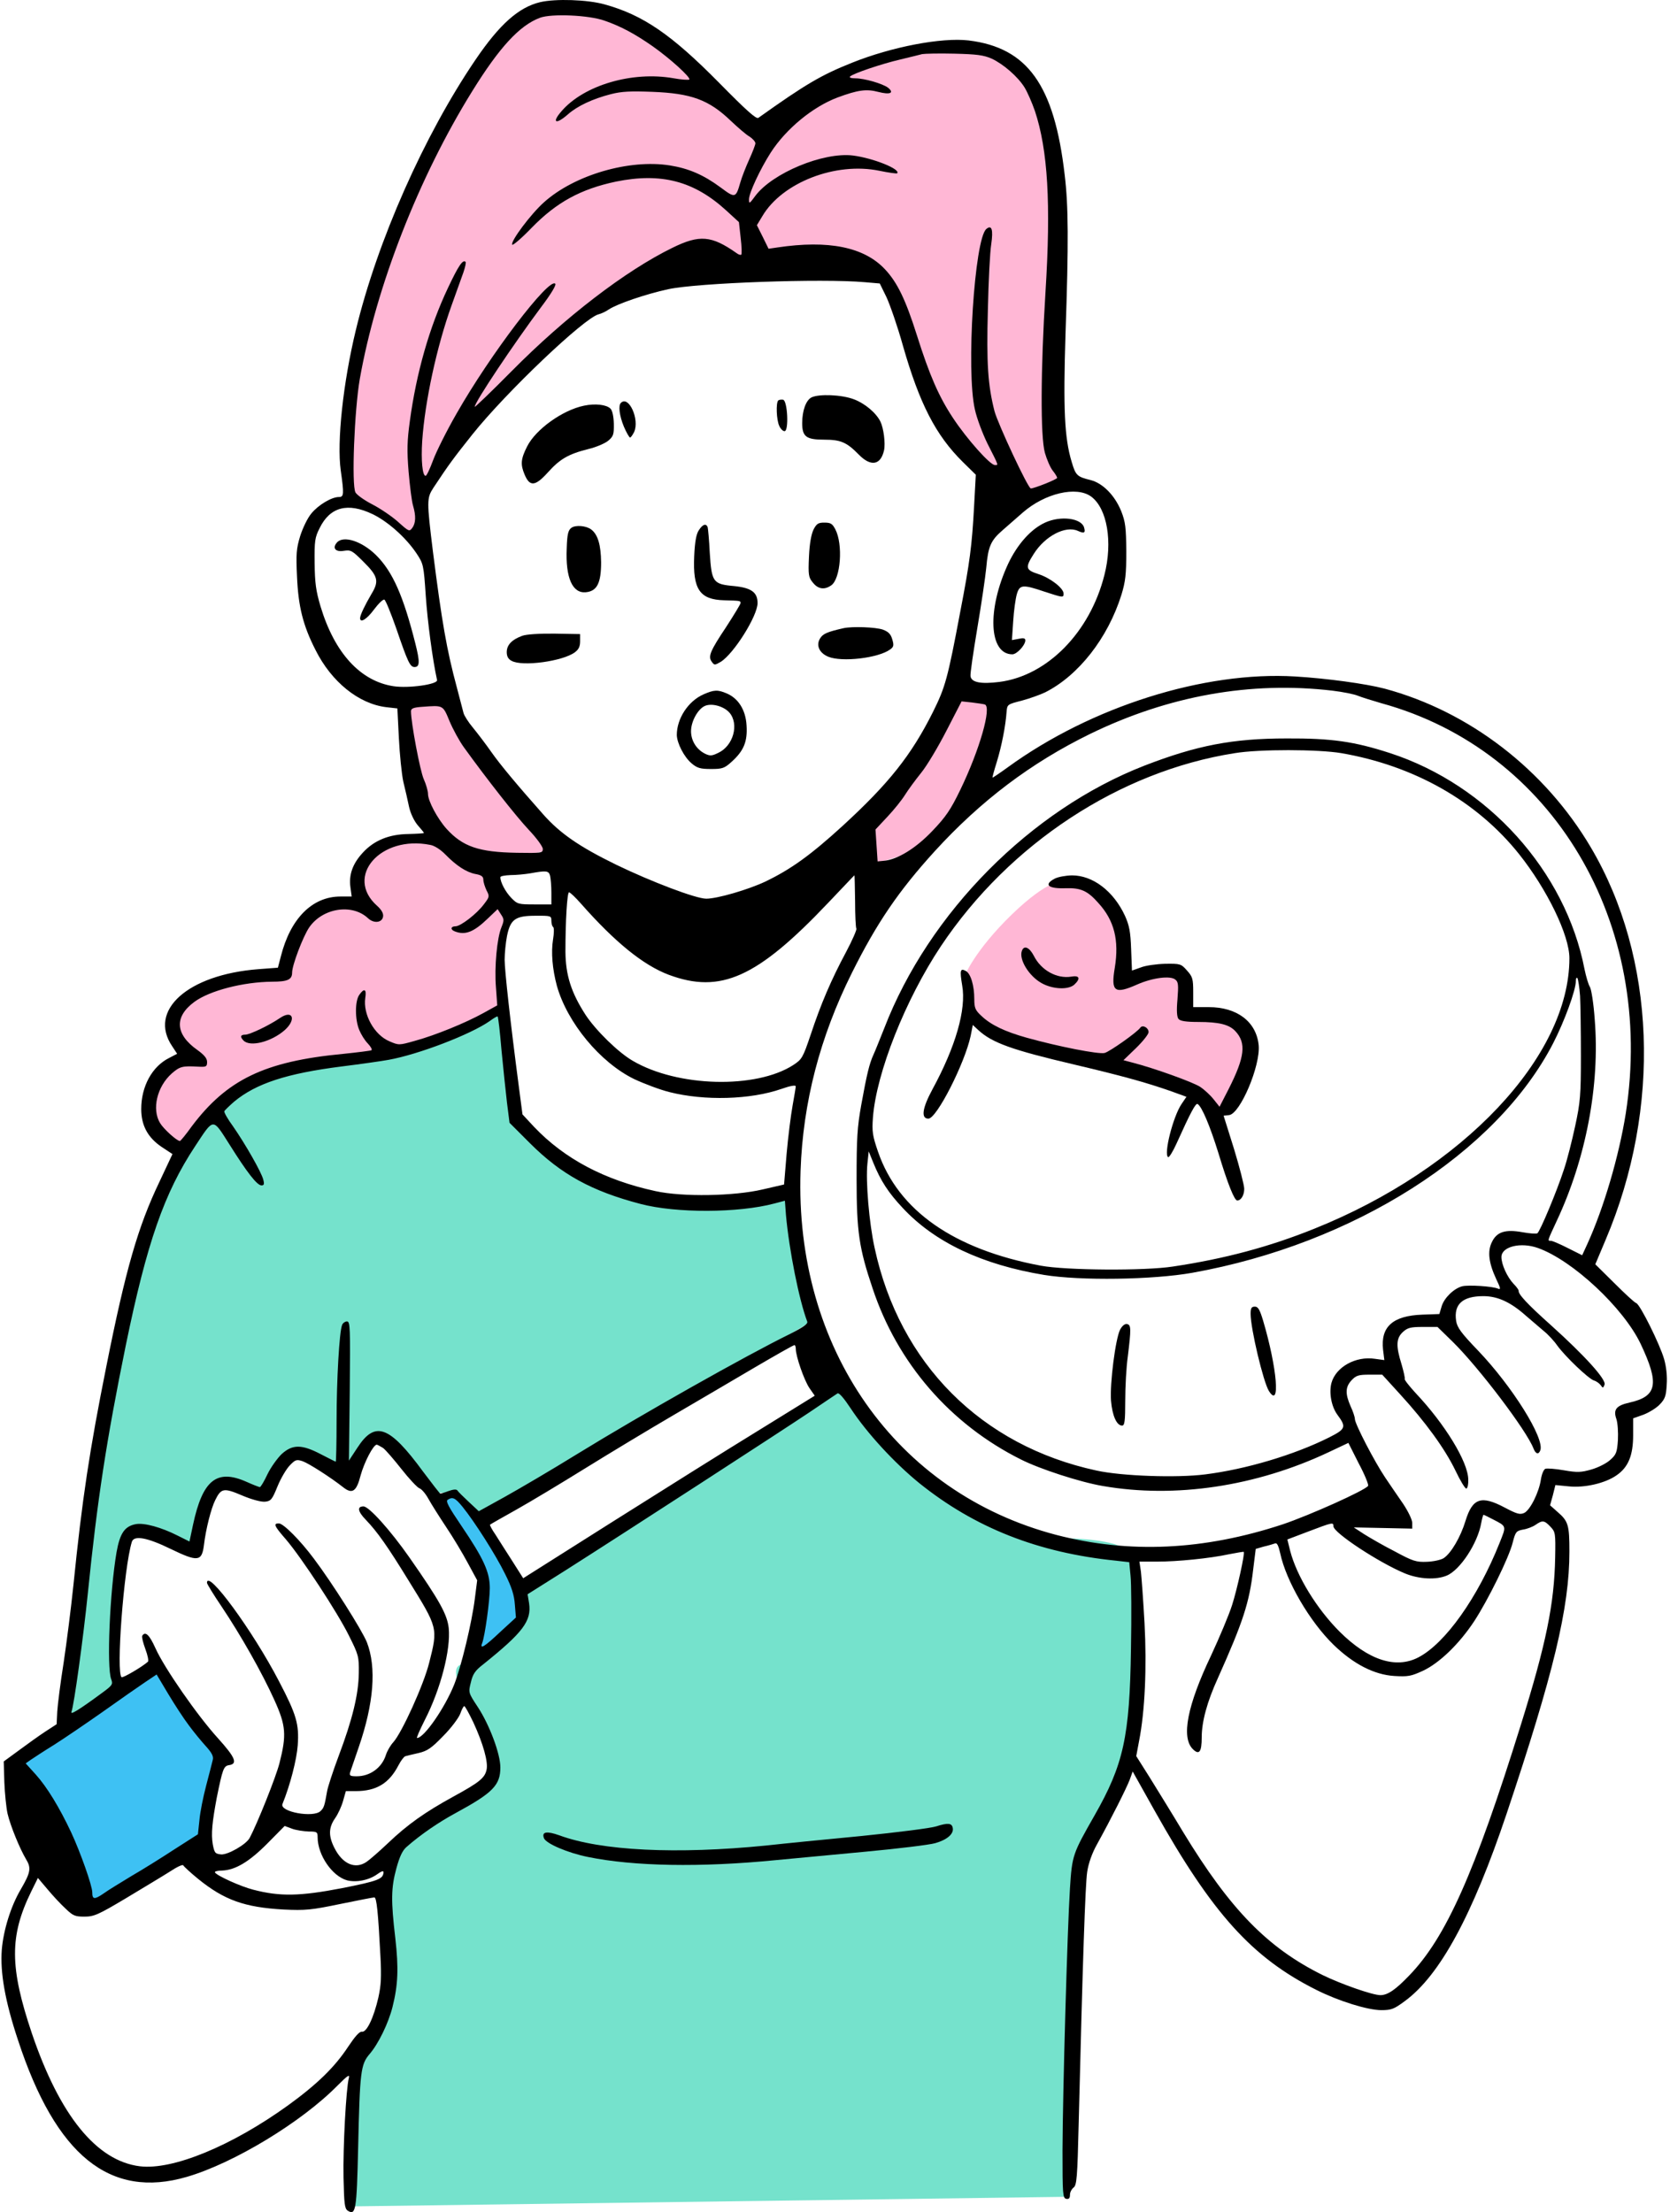 <svg width="434" height="575" viewBox="0 0 434 575" fill="none" xmlns="http://www.w3.org/2000/svg">
<path fill-rule="evenodd" clip-rule="evenodd" d="M4.986 457.097L40.906 432.645L57.356 456.808L53.038 479.368C53.038 479.368 24.542 495.732 22.953 495.255C21.35 494.808 4.986 457.097 4.986 457.097ZM114.348 389.952C114.348 389.952 117.785 388.118 118.999 388.725C120.226 389.331 129.816 402.778 132.402 407.861C134.987 412.945 135.926 420.846 135.926 420.846C135.926 420.846 123.981 432.414 123.23 431.663C122.479 430.912 126.336 412.007 124.732 407.963C123.144 403.919 114.348 389.952 114.348 389.952Z" fill="#3EC1F3"/>
<path d="M32.5 439L18 449.5L20.5 423L24 385.5L28.5 357L37 324L50 294.5L69 279L103.5 273L130.5 262.5L135 291L149.5 303C159 306.333 178.4 313.2 180 314C181.6 314.8 198.667 312.333 207 311V321.5L210 344L125.5 394.5L118 388H113L99 373.5C96.667 376.5 91.8 383.1 91 385.5C90.2 387.9 85.667 382.167 83.5 379H74.5L67 388L61 385.5L56 388L50 402.5L40.5 399H32.5L28.5 429.5L32.5 439Z" fill="#75E2CC"/>
<path d="M218.5 360.5C192 377.667 138.4 412.1 136 412.5V421C132.333 424.667 124.1 432.1 120.5 432.5C116.9 432.9 119 437.667 120.5 440L125 447.5L129 462L104 477L99 488.5V525L91.5 540.5V573.5L278 571L281 482C285.5 472.833 294.5 453.7 294.5 450.5V405.5C294.5 399.9 278.167 399.5 270 400L236 382L218.5 360.5Z" fill="#75E2CC"/>
<path fill-rule="evenodd" clip-rule="evenodd" d="M196.369 33.871C196.369 33.871 169.837 7.007 156.131 3.685C142.424 0.363 135.217 2.949 126.421 13.564C117.611 24.18 100.222 63.84 95.297 79.005C90.372 94.184 90.069 114.029 90.069 118.304C90.069 122.579 91.152 130.104 91.152 130.104C91.152 130.104 95.384 130.335 99.24 133.397C103.096 136.459 110.375 142.279 110.375 142.279L109.104 127.288C109.104 127.288 127.072 103.832 131.246 100.164C135.434 96.495 151.653 72.101 183.341 70.411C215.029 68.722 228.562 72.015 228.562 72.015C228.562 72.015 235.798 92.798 241.069 103.803C246.341 114.809 257.707 123.46 257.707 124.023C257.707 124.587 261.087 132.01 261.087 132.01C261.087 132.01 266.258 128.154 269.594 127.028C272.93 125.901 277.018 124.587 277.018 124.587L273.956 110.101L273.248 58.525C273.248 58.525 276.252 24.353 260.278 15.702C244.29 7.05 225.124 15.326 213.917 20.598C202.752 25.841 196.369 33.871 196.369 33.871ZM276.267 228.994C276.267 228.994 272.511 228.431 262.921 237.732C253.331 247.048 250.703 253.62 250.703 253.62C250.703 253.62 250.616 263.022 254.559 265.752C258.502 268.481 278.91 274.778 293.02 278.259C307.131 281.74 314.266 288.976 316.158 289.077C318.035 289.178 324.997 279.862 325.474 273.276C325.95 266.69 320.577 263.123 316.447 263.585C312.316 264.062 308.734 263.773 308.734 263.773C308.734 263.773 308.445 252.768 304.878 252.118C301.311 251.453 292.183 253.533 292.183 253.533C292.183 253.533 292.659 239.235 287.2 234.064C281.726 228.893 276.267 228.994 276.267 228.994ZM46.783 299.375C46.783 299.375 36.775 293.034 39.114 285.177C41.468 277.32 48.849 274.605 48.849 274.605C48.849 274.605 39.302 264.452 49.455 258.342C59.609 252.233 72.867 253.071 72.867 253.071C72.867 253.071 75.597 237.891 81.851 235.725C88.105 233.558 93.463 235.725 93.463 235.725C93.463 235.725 90.603 225.817 96.38 221.528C102.158 217.224 112.932 218.047 112.932 218.047C112.932 218.047 118.666 222.842 121.164 223.694C123.663 224.546 126.624 225.297 126.624 225.297L133.296 238.267C133.296 238.267 130.523 240.578 130.148 247.525C129.772 254.486 130.523 261.534 130.523 261.534C130.523 261.534 125.353 267.181 104.006 273.19C82.66 279.212 75.005 275.313 64.231 281.841C53.456 288.369 46.783 299.375 46.783 299.375ZM247.525 178.618C248.089 178.704 257.404 179.744 257.404 179.744C257.404 179.744 257.693 188.208 255.902 194.693C254.111 201.177 251.006 205.785 251.006 205.785C251.006 205.785 253.129 204.514 256.119 203.214L238.787 221.47C234.743 221.86 225.514 225.254 225.514 225.254L223.261 210.869C223.276 210.869 244.059 194.779 247.525 178.618ZM104.598 180.986C103.746 188.367 106.288 200.224 107.588 205.626C107.603 205.684 113.264 219.549 122.19 222.928C123.966 223.593 126.205 223.983 128.66 224.171C132.155 223.333 146.165 220.127 146.165 220.127C146.165 220.127 135.347 207.056 128.776 199.906C122.19 192.757 116.456 179.874 116.456 179.874L104.598 180.986Z" fill="#FFB7D5"/>
<path fill-rule="evenodd" clip-rule="evenodd" d="M140.374 0.56C134.799 1.889 129.831 6.308 123.577 15.523C110.217 35.18 98.056 62.636 92.481 85.773C89.174 99.422 87.513 114.832 88.553 122.285C89.434 128.524 89.376 129.189 88.062 129.189C86.184 129.189 82.761 131.225 80.941 133.435C79.945 134.59 78.674 137.248 78.01 139.342C77.013 142.606 76.912 144.036 77.186 149.842C77.518 157.627 78.732 162.552 81.996 168.95C86.141 177.24 93.203 182.93 100.338 183.811L103.27 184.144L103.66 191.871C103.877 196.117 104.382 201.201 104.815 203.194C105.307 205.187 105.971 208.105 106.303 209.708C106.693 211.47 107.632 213.405 108.571 214.517C109.452 215.514 110.174 216.395 110.174 216.51C110.174 216.626 108.354 216.727 106.144 216.785C101.118 216.842 97.19 218.446 94.272 221.652C91.615 224.526 90.632 227.4 91.066 230.607L91.398 233.033H88.466C81.172 233.033 75.482 238.723 72.998 248.559L72.218 251.534L67.076 251.924C48.791 253.354 38.407 262.641 44.762 271.971L46.033 273.906L43.939 275.004C39.519 277.214 36.703 282.399 36.703 288.263C36.703 292.567 38.422 295.715 42.061 298.156L44.82 299.976L41.397 307.269C35.88 318.809 32.673 329.858 27.647 355.104C23.285 376.87 21.35 389.623 19.082 411.995C18.476 417.902 17.32 426.958 16.541 432.157C15.717 437.299 14.995 443.033 14.88 444.867L14.721 448.174L11.745 450.11C10.142 451.164 7.052 453.374 4.9 454.977L0.971 457.851L1.13 463.267C1.245 466.199 1.621 469.839 1.953 471.384C2.733 474.691 5.159 480.555 6.763 483.256C8.149 485.524 7.976 486.679 5.434 491.041C2.834 495.403 0.899 501.642 0.466 506.784C0.018 512.691 1.289 520.1 4.668 530.253C14.504 560.295 28.586 571.676 48.575 565.826C60.721 562.288 78.342 551.629 87.73 542.082C90.329 539.482 90.936 539.049 90.662 540.147C89.939 542.804 89.116 558.157 89.275 566.057C89.434 572.845 89.549 574.059 90.373 574.622C92.467 575.951 92.698 574.506 93.073 558.215C93.521 538.385 93.738 536.623 96.049 533.907C98.374 531.207 100.959 525.848 102.014 521.645C103.444 515.955 103.617 511.593 102.736 503.808C101.58 494.031 101.624 490.723 103.01 485.639C103.833 482.606 104.613 480.945 105.668 480.064C109.307 476.858 114.001 473.652 118.377 471.283C128.04 466.04 130.033 464.047 130.033 459.411C130.033 455.872 127.216 448.362 124.183 443.726C121.699 439.971 121.699 439.913 122.364 437.313C122.855 435.161 123.476 434.223 125.57 432.619C135.897 424.329 138.164 421.354 137.5 416.761L137.11 414.392L147.003 408.153C162.804 398.101 203.172 371.916 210.408 367.063C214.047 364.579 217.311 362.427 217.643 362.196C218.033 361.921 219.304 363.409 221.066 366.067C225.313 372.522 232.39 380.206 238.903 385.507C253.317 397.104 269.782 403.618 290.046 405.669L293.469 406.059L293.801 409.54C294.017 411.417 294.075 420.04 293.916 428.648C293.584 451.453 291.981 458.689 284.413 471.947C278.78 481.841 278.607 482.216 278.058 490.896C277.394 501.223 276.18 543.7 276.123 558.951C276.123 570.332 276.181 571.372 277.119 571.546C277.784 571.661 278.058 571.387 278.058 570.491C278.058 569.827 278.506 569.004 278.997 568.614C279.82 568.007 279.993 566.13 280.326 551.99C281.38 509.513 282.044 489.857 282.535 486.592C282.868 484.325 283.806 481.682 285.077 479.414C288.775 472.727 292.761 464.784 293.584 462.617L294.364 460.465L300.055 470.633C315.075 497.425 325.402 508.849 342.026 517.197C347.832 520.129 355.443 522.497 358.982 522.497C361.581 522.497 362.289 522.223 365.105 520.129C374.219 513.442 382.668 497.815 391.507 471.529C403.711 435.075 407.857 417.945 407.857 403.315C407.857 396.411 407.582 395.415 404.766 392.988L402.83 391.269L403.552 388.67L404.217 386.012L407.64 386.344C411.727 386.792 417.143 385.564 420.119 383.47C423.152 381.376 424.422 378.328 424.422 373.028V368.666L427.08 367.727C428.51 367.178 430.445 366.009 431.326 365.07C432.713 363.64 432.987 362.86 433.146 359.885C433.305 357.675 433.03 355.249 432.482 353.313C431.384 349.443 426.242 339.116 425.246 338.726C424.798 338.611 422.27 336.242 419.555 333.541L414.587 328.63L417.288 322.218C431.817 287.974 430.33 248.862 413.417 220.251C401.487 200.031 381.816 184.895 359.791 178.988C354.923 177.717 344.828 176.33 336.595 175.839C312.952 174.409 283.575 183.681 261.925 199.424C259.889 200.912 258.055 202.125 257.954 202.125C257.838 202.125 258.344 200.305 259.051 198.038C260.264 194.066 261.319 188.867 261.593 184.996C261.752 183.118 261.81 183.06 265.522 182.122C267.573 181.573 270.331 180.576 271.602 179.97C280.268 175.608 287.894 165.888 291.432 154.622C292.486 151.142 292.703 149.322 292.703 143.299C292.645 137.118 292.487 135.673 291.375 132.857C289.714 128.77 286.623 125.621 283.474 124.798C279.878 123.917 279.546 123.585 278.506 120.046C276.628 113.865 276.296 106.181 276.903 86.9C277.726 63.04 277.668 53.479 276.686 45.42C273.985 22.051 267.024 12.389 251.714 10.511C244.695 9.688 231.725 12.172 221.399 16.317C213.383 19.523 209.353 21.892 197.091 30.63C196.542 31.02 194.058 28.81 186.822 21.459C174.503 8.98 167.108 3.896 157.113 1.138C152.679 -0.104 144.403 -0.379 140.374 0.56ZM157.099 5.369C161.403 6.857 165.057 8.85 169.577 11.999C174.271 15.306 179.572 20.174 179.139 20.665C178.922 20.823 177.102 20.722 174.993 20.332C164.277 18.455 151.74 22.152 145.934 28.897C143.277 31.93 144.447 32.493 147.595 29.72C150.022 27.568 154.008 25.691 158.745 24.477C161.562 23.755 163.887 23.654 169.52 23.871C179.63 24.261 184.208 25.907 189.956 31.439C191.776 33.158 193.928 35.035 194.824 35.526C195.647 36.075 196.311 36.855 196.311 37.245C196.311 37.635 195.589 39.513 194.708 41.448C193.827 43.383 192.773 46.084 192.383 47.471C191.227 51.5 191.054 51.558 187.299 48.742C182.822 45.434 178.965 43.773 174.04 42.993C163.497 41.332 149.3 45.477 141.399 52.554C137.976 55.587 132.618 62.766 133.109 63.603C133.268 63.878 135.593 61.885 138.193 59.184C144.649 52.554 150.946 49.132 160.117 47.196C171.831 44.828 180.337 47.037 188.729 54.706L192.036 57.739L192.484 61.827C192.758 64.094 192.816 66.03 192.643 66.189C192.484 66.347 191.921 66.189 191.43 65.799C184.916 61.22 181.825 60.931 174.748 64.412C162.544 70.377 146.859 82.422 132.936 96.504C127.693 101.805 123.375 105.95 123.375 105.733C123.375 104.52 133.543 89.326 140.663 79.779C143.205 76.414 144.635 74.031 144.302 73.757C142.699 72.038 127.347 92.2 118.623 107.553C116.081 111.973 113.38 117.389 112.542 119.656C111.719 121.866 110.882 123.686 110.607 123.686C109.784 123.686 109.394 119.714 109.726 114.572C110.448 104.246 113.481 90.164 117.352 79.389C118.565 75.966 119.952 72.096 120.443 70.767C120.891 69.438 121.165 68.225 120.992 68.066C120.27 67.402 119.172 69.005 116.457 74.753C111.589 85.022 108.224 96.851 106.52 109.387C105.798 114.572 105.74 117.114 106.188 122.646C106.52 126.401 107.011 130.373 107.343 131.427C108.123 134.085 108.065 136.005 107.126 137.233C106.404 138.23 106.245 138.172 103.429 135.63C101.826 134.2 98.793 132.149 96.742 131.095C94.691 130.041 92.77 128.669 92.38 128.004C91.326 126.069 92.106 106.629 93.492 98.57C97.739 74.493 108.787 46.156 122.71 23.726C129.787 12.288 135.03 6.597 140.331 4.618C143.349 3.492 153.069 3.925 157.099 5.369ZM257.737 15.248C260.77 16.678 264.482 19.885 266.244 22.701C266.966 23.856 268.179 26.629 268.945 28.825C272.31 38.935 273.148 52.901 271.703 75.88C270.432 96.316 270.375 113.431 271.544 117.692C272.035 119.411 272.931 121.505 273.581 122.328C274.245 123.151 274.736 123.989 274.736 124.206C274.736 124.596 268.771 126.964 267.89 126.964C267.168 126.964 259.326 110.167 258.445 106.86C256.726 100.072 256.35 94.439 256.726 80.574C256.885 73.121 257.275 65.438 257.607 63.444C258.156 59.632 257.723 58.36 256.336 59.516C253.245 62.058 251.035 96.461 253.361 106.47C253.852 108.737 255.354 112.709 256.625 115.309C259.658 121.274 259.499 120.884 258.56 120.884C257.289 120.884 251.267 114.096 247.685 108.68C243.987 103.105 241.561 97.53 238.297 87.189C235.365 77.916 233.213 73.439 230.007 70.016C224.591 64.21 215.318 62.332 202.002 64.325L199.734 64.657L198.247 61.625L196.701 58.534L198.131 56.165C203.273 47.442 217.181 42.026 228.562 44.394C230.931 44.885 232.982 45.16 233.141 45.059C234.195 44.004 226.901 41.087 221.659 40.422C213.932 39.484 200.673 45.001 196.254 50.966C194.766 53.002 194.65 53.06 194.65 51.789C194.65 50.186 197.524 44.004 200.283 39.686C204.255 33.504 211.216 27.756 217.687 25.33C222.93 23.394 225.139 23.062 228.288 23.9C231.321 24.68 232.491 24.174 230.772 22.788C229.342 21.733 224.648 20.361 222.323 20.361C221.167 20.361 220.604 20.145 220.936 19.87C221.76 19.09 229.053 16.606 234.022 15.451C236.506 14.844 239.048 14.237 239.654 14.064C240.261 13.949 244.016 13.847 247.945 13.948C253.866 14.093 255.585 14.31 257.737 15.248ZM224.764 73.352L228.634 73.684L230.397 77.281C231.335 79.274 233.271 84.906 234.657 89.875C238.961 104.896 243.164 113.128 250.227 120.089L253.592 123.397L253.144 131.629C252.595 141.797 252.046 146.101 249.548 159.027C246.284 176.373 245.677 178.583 242.471 185.039C236.838 196.305 230.989 203.656 218.943 214.705C210.653 222.273 205.526 225.97 198.839 229.177C194.361 231.271 186.418 233.596 183.544 233.596C180.843 233.596 169.245 229.177 160.117 224.757C150.513 220.063 145.487 216.582 141.111 211.614C134.597 204.263 130.062 198.861 127.693 195.481C126.306 193.488 124.155 190.672 122.941 189.184C121.728 187.754 120.616 185.978 120.457 185.314C120.298 184.707 119.518 181.717 118.738 178.742C116.081 168.906 114.825 161.613 112.499 143.285C110.896 130.243 110.896 129.477 112.615 126.82C116.702 120.638 117.858 119.093 122.783 112.897C131.564 101.906 151.943 82.523 155.597 81.686C156.261 81.527 157.474 80.964 158.254 80.415C160.406 78.985 167.815 76.443 173.665 75.172C181.247 73.525 213.657 72.356 224.764 73.352ZM283.59 129.087C287.735 132.178 289.222 140.858 287.013 149.466C283.258 164.386 272.151 175.651 259.73 177.254C254.863 177.861 252.436 177.37 252.22 175.767C252.104 175.16 252.942 169.527 253.982 163.288C255.036 157.049 256.076 149.972 256.307 147.603C256.798 142.028 257.462 140.483 260.611 137.768C261.998 136.554 264.366 134.503 265.796 133.232C271.544 128.206 279.777 126.271 283.59 129.087ZM96.785 133.622C100.714 135.5 105.35 139.587 108.166 143.732C110.044 146.549 110.102 146.765 110.65 154.897C111.098 161.526 112.413 171.463 113.582 176.763C113.857 177.875 106.231 178.973 102.259 178.367C93.637 177.038 86.964 169.744 83.31 157.655C82.097 153.568 81.823 151.532 81.765 146.332C81.707 140.584 81.822 139.703 83.093 137.219C85.794 131.745 90.387 130.575 96.785 133.622ZM346.272 179.522C349.031 179.854 352.02 180.461 352.901 180.851C353.84 181.241 356.541 182.064 358.982 182.786C403.495 194.99 430.228 239.893 422.501 289.447C420.739 300.496 416.811 313.913 412.565 323.243L411.178 326.276L407.423 324.399C405.372 323.344 403.394 322.521 403.061 322.521C402.123 322.521 402.065 322.738 404.549 317.379C412.175 301.146 415.814 281.98 414.442 265.067C414.168 260.98 413.561 257.109 413.171 256.503C412.781 255.896 412.175 253.802 411.785 251.924C406.874 226.461 386.654 204.032 361.249 195.756C351.919 192.723 345.997 191.885 334.4 191.943C320.318 191.943 310.973 193.763 297.397 199.02C267.905 210.502 241.388 237.193 229.79 267.292C228.635 270.166 227.421 273.256 226.973 274.195C225.919 276.52 225.255 279.279 223.825 287.179C222.771 293.029 222.612 295.903 222.612 306.504C222.612 320.196 223.276 324.514 226.757 334.841C233.213 354.339 246.977 370.197 265.305 379.354C270.216 381.838 280.716 385.261 286.623 386.258C305.398 389.522 326.398 386.373 345.275 377.476L350.417 375.05L353.118 380.408C354.663 383.282 355.718 385.925 355.544 386.214C354.822 387.37 340.408 393.84 333.389 396.209C312.837 402.997 293.454 403.892 274.505 398.967C232.852 388.034 206.45 350.468 208.053 304.294C208.66 286.616 213.08 269.545 221.37 252.921C227.884 239.836 233.574 231.545 242.861 221.32C254.906 208.119 267.934 198.283 283.286 190.773C303.694 180.836 325.012 177.023 346.272 179.522ZM255.917 183.104C257.795 183.71 254.588 194.918 249.562 205.303C247.078 210.444 245.807 212.322 242.326 215.961C238.022 220.496 233.271 223.414 229.732 223.746L228.071 223.905L227.797 219.76L227.522 215.615L230.613 212.307C232.332 210.488 234.368 207.946 235.192 206.617C236.015 205.288 237.892 202.746 239.395 200.869C240.882 199.049 243.814 194.124 245.966 189.935L249.895 182.309L252.494 182.584C253.982 182.772 255.469 182.988 255.917 183.104ZM116.832 187.466C117.713 189.56 119.374 192.607 120.529 194.21C126.668 202.717 134.062 212.105 137.37 215.644C139.421 217.796 141.067 220.063 141.067 220.67C141.067 221.724 140.735 221.767 134.322 221.666C124.429 221.507 120.241 220.063 116.038 215.427C113.669 212.77 111.228 208.191 111.228 206.371C111.228 205.591 110.737 203.887 110.116 202.501C109.177 200.406 106.809 187.87 106.809 184.88C106.809 184.158 107.415 183.884 109.741 183.725C115.243 183.32 115.07 183.219 116.832 187.466ZM348.539 195.756C367.489 199.02 383.78 208.234 394.771 221.999C402.065 231.17 407.857 243.1 407.857 249.065C407.857 274.585 380.242 303.861 341.578 319.373C329.807 324.124 318.152 327.215 304.85 329.208C297.455 330.364 277.018 330.205 270.49 328.992C247.843 324.745 233.43 314.635 228.187 299.384C226.757 295.238 226.584 294.141 226.858 290.487C227.739 278.831 235.307 259.781 244.536 245.916C262.315 219.298 290.984 200.464 320.867 195.77C327.279 194.701 342.575 194.759 348.539 195.756ZM111.806 219.615C112.86 219.774 114.507 220.829 115.734 222.1C118.609 225.032 121.208 226.736 123.577 227.184C125.122 227.458 125.613 227.848 125.613 228.671C125.613 229.278 126.003 230.491 126.436 231.43C127.26 232.975 127.216 233.148 125.772 235.026C123.895 237.568 119.692 240.774 118.377 240.774C117.106 240.774 116.991 241.655 118.219 242.103C120.919 243.157 123.129 242.262 126.783 238.738L129.325 236.311L130.206 237.698C131.029 238.911 131.029 239.243 130.322 241.005C129.166 243.764 128.444 251.39 128.892 256.69L129.224 261.327L125.628 263.32C121.15 265.804 113.25 269.068 107.791 270.556C103.703 271.711 103.646 271.711 101.219 270.671C97.247 269.01 94.316 263.652 94.922 259.406C95.312 257.08 94.648 256.748 93.377 258.582C92.221 260.186 92.221 265.038 93.377 267.754C93.824 268.851 94.806 270.454 95.587 271.234C96.366 272.058 96.8 272.838 96.525 272.996C96.309 273.112 92.987 273.545 89.174 273.935C68.737 275.871 58.959 280.622 49.788 292.827C48.3 294.921 46.914 296.582 46.755 296.582C45.975 296.582 42.552 293.491 41.613 291.945C39.404 288.349 40.79 282.442 44.646 279.019C46.74 277.199 47.405 277.026 51.492 277.257C53.587 277.373 53.818 277.257 53.818 276.044C53.818 275.105 53.095 274.224 51.333 272.953C45.527 268.866 45.21 264.331 50.51 260.417C54.482 257.485 63.22 255.232 70.73 255.174C74.76 255.174 75.915 254.625 75.915 252.805C75.915 250.87 78.732 243.475 80.335 241.092C83.816 236.008 91.485 234.795 95.63 238.666C97.117 240.096 99.327 239.879 99.558 238.218C99.674 237.438 99.168 236.499 98.013 235.459C89.448 227.848 98.894 217.016 111.806 219.615ZM142.959 227.631C143.118 228.353 143.291 230.289 143.291 231.993V235.084H138.93C134.727 235.084 134.452 235.026 132.849 233.365C131.362 231.82 130.033 229.336 130.033 228.007C130.033 227.732 131.188 227.516 132.69 227.458C134.12 227.458 136.388 227.241 137.774 227.01C142.021 226.245 142.584 226.303 142.959 227.631ZM222.222 234.203C222.222 237.9 222.381 241.107 222.554 241.381C222.713 241.598 221.5 244.414 219.853 247.505C215.983 254.741 213.34 260.922 210.682 268.938C208.646 274.961 208.414 275.351 206.147 276.838C196.485 283.078 176.106 282.587 164.45 275.741C160.695 273.589 154.846 267.84 152.188 263.811C148.433 258.005 147.003 253.484 146.945 247.404C146.945 239.287 147.393 231.935 147.884 231.935C148.159 231.935 149.545 233.264 150.917 234.809C159.872 244.977 167.209 250.884 173.78 253.369C187.256 258.395 196.759 254.148 215.203 234.694C218.958 230.765 221.991 227.516 222.049 227.516C222.106 227.516 222.164 230.491 222.222 234.203ZM143.291 239.33C143.291 240.11 143.508 240.818 143.782 240.991C143.999 241.15 143.999 242.594 143.725 244.197C143.176 247.562 143.566 251.924 144.721 256.243C147.422 265.847 155.987 276.188 164.826 280.492C167.426 281.705 171.513 283.251 173.939 283.857C183.053 286.183 195.04 285.851 203.1 283.034C205.309 282.254 206.797 281.98 206.797 282.37C206.797 282.702 206.407 284.97 205.974 287.396C205.526 289.88 204.818 295.455 204.428 299.875L203.764 307.89L198.247 309.161C190.794 310.923 177.362 311.154 170.357 309.609C157.099 306.735 146.714 301.218 138.814 292.928L135.781 289.664L134.842 282.485C132.633 265.688 131.145 252.213 131.145 249.454C131.145 247.794 131.419 245.093 131.752 243.331C132.633 238.911 133.961 238.03 139.204 238.03C143.19 238.001 143.291 238.059 143.291 239.33ZM410.629 258.886C410.745 261.211 410.846 268.216 410.846 274.455C410.846 284.565 410.687 286.558 409.358 292.682C408.535 296.495 407.264 301.579 406.426 304.005C404.664 309.479 400.187 320.196 399.523 320.571C399.249 320.745 397.53 320.629 395.71 320.297C391.175 319.474 388.965 320.181 387.694 322.897C386.539 325.265 386.871 328.197 388.806 332.4C390.019 334.942 390.077 335.274 389.254 334.942C387.868 334.335 381.628 333.945 380.025 334.335C377.873 334.884 375.331 337.325 374.667 339.52L374.06 341.557L369.641 341.716C361.957 341.99 358.765 344.864 359.429 350.829L359.762 353.53L357.335 353.198C352.309 352.418 347.124 355.35 346.012 359.495C345.348 362.037 346.012 365.619 347.557 367.727C349.926 370.934 349.767 371.425 345.405 373.635C336.35 378.17 323.755 381.925 313.198 383.239C305.904 384.178 291.548 383.687 284.976 382.242C255.036 375.787 233.776 354.454 227.306 324.413C225.876 318 224.937 306.966 225.428 302.431L225.76 299.283L226.973 302.272C228.851 306.908 230.902 310.057 234.599 313.985C242.933 322.94 255.253 328.732 271.328 331.389C280.773 332.935 299.607 332.66 309.833 330.84C351.804 323.33 388.878 299.745 403.625 271.191C406.557 265.501 409.532 257.384 409.532 255.001C409.532 254.336 409.691 254.004 409.922 254.221C410.124 254.466 410.456 256.56 410.629 258.886ZM130.322 272.91C130.769 277.546 131.419 283.742 131.752 286.602L132.416 291.844L137.716 297.145C145.833 305.262 153.791 309.624 166.487 312.945C175.716 315.372 191.892 315.314 201.222 312.83L203.98 312.108L204.255 315.805C205.078 324.976 207.678 337.961 209.772 343.478C210.047 344.084 208.891 344.908 205.295 346.742C193.914 352.317 166.79 367.626 149.892 378.011C143.378 382.04 134.972 386.965 131.217 389.06L124.429 392.815L121.829 390.388C120.399 389.06 119.071 387.731 118.854 387.399C118.637 387.067 117.8 387.124 116.586 387.558C115.59 387.948 114.593 388.222 114.435 388.222C114.276 388.222 112.283 385.622 109.957 382.531C101.176 370.544 97.478 369.215 92.886 376.292L90.676 379.657L90.892 361.546C91.051 345.081 91.008 343.478 90.17 343.478C89.679 343.478 89.058 343.926 88.899 344.417C88.177 346.179 87.47 358.729 87.47 369.273C87.47 375.122 87.354 379.932 87.253 379.932C87.137 379.932 85.433 379.051 83.382 377.996C78.414 375.397 76.031 375.397 73.214 377.939C72.117 378.993 70.398 381.362 69.517 383.181C68.636 385.059 67.755 386.546 67.524 386.546C67.365 386.546 65.762 385.94 64.043 385.16C56.316 381.737 52.662 384.712 50.178 396.267L49.239 400.686L46.148 399.141C41.902 396.989 37.483 395.776 35.316 396.165C32.384 396.714 31.171 398.534 30.29 403.459C28.528 413.728 27.691 433.399 28.904 436.49C29.395 437.819 29.178 438.093 26.535 440.029C20.455 444.506 18.201 445.878 18.577 444.939C19.241 443.22 21.668 425.557 22.823 414.176C25.307 389.709 27.633 374.516 32.717 349.558C38.19 322.998 42.653 310.115 50.727 297.91C55.638 290.458 55.204 290.516 59.624 297.463C64.202 304.756 66.802 308.122 67.957 308.122C68.622 308.122 68.737 307.789 68.405 306.576C67.957 304.756 63.827 297.463 60.562 292.769C59.176 290.891 58.194 289.129 58.295 288.855C58.41 288.58 59.566 287.468 60.895 286.313C66.585 281.619 74.486 279.019 88.842 277.199C93.709 276.593 99.168 275.813 100.988 275.481C108.715 274.094 122.248 268.909 127.231 265.428C128.285 264.648 129.224 264.1 129.325 264.215C129.484 264.36 129.932 268.216 130.322 272.91ZM399.696 324.399C408.694 327.605 421.895 339.925 426.372 349.313C431.283 359.697 430.676 362.961 423.498 364.564C420.017 365.344 419.194 366.384 420.075 368.868C420.407 369.865 420.566 372.291 420.465 374.284C420.248 377.549 420.017 378.097 418.472 379.469C417.533 380.35 415.323 381.463 413.605 381.954C410.904 382.734 409.907 382.777 406.426 382.17C404.217 381.78 402.065 381.622 401.617 381.78C401.169 381.939 400.678 383.167 400.462 384.481C399.971 387.904 397.645 392.54 396.1 393.262C394.988 393.754 394.222 393.537 391.074 391.876C384.936 388.612 382.682 389.392 380.863 395.299C379.592 399.502 377.108 403.748 375.172 405.019C374.45 405.467 372.515 405.9 370.81 405.958C368.052 406.073 367.171 405.799 362.477 403.257C359.545 401.769 356.021 399.718 354.519 398.78L351.818 397.018L359.444 397.176L367.012 397.335V395.848C367.012 395.025 365.958 392.858 364.643 390.879C363.315 388.944 361.22 385.911 360.007 384.091C357.249 380.004 352.107 370.11 352.107 368.839C352.107 368.348 351.616 366.846 350.995 365.532C349.565 362.268 349.608 360.506 351.269 358.744C352.425 357.531 353.031 357.314 355.905 357.314H359.213L363.791 362.34C370.478 369.634 375.504 376.595 378.205 382.17C379.476 384.871 380.805 387.038 381.079 386.922C381.411 386.806 381.628 385.767 381.57 384.553C381.513 379.975 375.49 370.139 367.879 362.08C366.218 360.26 364.947 358.657 365.062 358.441C365.178 358.282 364.788 356.505 364.239 354.628C362.751 349.876 362.809 347.883 364.571 346.236C365.784 345.139 366.507 344.908 369.756 344.908H373.569L377.541 348.778C384.329 355.465 396.764 371.873 398.526 376.509C399.075 377.939 399.855 378.17 400.288 377C401.501 373.909 392.937 360.26 384.054 350.988C379.75 346.511 378.696 345.081 378.422 343.362C377.758 339 380.083 336.906 385.499 336.906C389.196 336.906 392.576 338.452 396.548 341.99C398.093 343.319 400.144 345.081 401.184 345.962C402.238 346.785 403.841 348.504 404.722 349.775C406.874 352.707 412.781 358.34 414.226 358.831C414.832 358.99 415.612 359.553 415.988 360.044C416.537 360.867 416.652 360.824 416.984 359.928C417.533 358.657 411.9 352.418 403.061 344.46C396.822 338.885 394.497 336.343 394.67 335.462C394.67 335.303 394.121 334.465 393.341 333.7C391.68 331.938 390.193 328.674 390.193 326.739C390.193 324.009 395.219 322.795 399.696 324.399ZM206.811 350.627C206.811 352.505 208.963 358.744 210.35 360.795L211.736 362.788L196.99 371.901C188.873 376.87 171.802 387.586 159.106 395.602L135.969 410.233L133.095 405.698C131.549 403.271 129.556 400.181 128.733 398.852C127.852 397.581 127.245 396.425 127.346 396.31C127.462 396.194 130.553 394.432 134.192 392.396C137.832 390.359 145.906 385.492 152.145 381.622C158.384 377.751 168.552 371.627 174.791 367.973C181.031 364.333 190.592 358.701 196.051 355.494C201.525 352.288 206.161 349.645 206.436 349.645C206.652 349.587 206.811 350.078 206.811 350.627ZM99.544 376.364C100.208 376.855 102.36 379.354 104.353 381.881C106.347 384.423 108.441 386.633 108.99 386.85C109.538 387.009 110.593 388.236 111.315 389.551C112.037 390.879 114.131 394.187 115.893 396.844C117.713 399.545 120.255 403.806 121.584 406.29L124.01 410.767L123.403 415.519C122.624 421.816 119.865 433.197 118.045 437.833C115.619 443.914 110.203 451.756 108.383 451.756C108.166 451.756 109.105 449.662 110.376 447.12C114.521 439.061 117.164 428.777 116.615 423.203C116.225 419.664 114.29 416.126 106.39 404.817C101.479 397.798 95.89 391.558 94.46 391.558C92.741 391.558 92.972 392.887 95.067 395.039C98.042 398.13 100.757 402 106.115 410.724C113.842 423.203 113.842 423.101 111.531 432.215C110.102 437.963 104.411 450.442 102.201 452.868C101.479 453.648 100.598 455.136 100.266 456.233C99.212 459.498 96.179 461.707 92.698 461.707C91.037 461.707 90.763 461.548 90.979 460.711C91.138 460.22 92.135 457.288 93.189 454.255C97.161 442.773 97.883 433.428 95.341 426.857C94.07 423.708 86.285 411.388 81.534 405.091C77.995 400.34 73.633 395.978 72.478 395.978C70.99 395.978 71.207 396.584 74.298 400.123C78.443 404.99 87.715 419.13 90.705 425.196C93.189 430.164 93.305 430.612 93.247 434.858C93.189 440.375 91.586 446.961 88.004 456.45C86.516 460.422 85.188 464.509 85.014 465.564C84.35 469.377 84.191 469.925 83.296 470.749C81.476 472.568 72.637 470.965 73.402 468.929C75.439 463.903 77.1 457.389 77.374 453.634C77.764 448.16 77.042 445.676 72.507 437.01C65.719 423.925 53.789 407.633 53.789 411.432C53.789 411.706 55.508 414.522 57.602 417.613C62.628 425.123 68.102 434.786 71.294 441.863C74.327 448.55 74.5 450.976 72.622 458.328C71.683 461.967 66.932 473.854 64.895 477.71C64.014 479.429 59.147 482.187 57.443 482.014C55.898 481.855 55.724 481.624 55.291 479.357C54.843 476.656 55.132 473.666 56.345 467.21C57.833 459.916 58.107 459.035 59.494 458.819C61.862 458.487 61.155 456.826 56.677 451.857C51.377 446.051 42.697 433.573 40.386 428.388C38.84 424.965 37.786 423.91 36.963 425.181C36.804 425.513 37.179 427.001 37.786 428.662C38.392 430.265 38.667 431.695 38.45 431.926C36.963 433.255 31.994 436.172 31.605 435.956C30.117 435.017 32.153 407.676 34.262 400.773C34.811 399.011 38.234 399.617 44.43 402.65C51.391 406.016 52.446 405.915 52.994 401.654C53.485 397.451 54.872 392.049 55.926 389.94C57.472 386.792 58.136 386.676 62.946 388.727C65.43 389.782 67.914 390.446 68.91 390.331C70.398 390.172 70.73 389.782 72.117 386.359C72.998 384.207 74.442 381.78 75.323 380.885C76.753 379.397 77.085 379.282 78.688 379.83C80.349 380.437 86.04 384.091 89.231 386.619C91.557 388.439 92.655 387.673 93.709 383.528C94.648 380.105 97.016 375.512 97.912 375.512C98.114 375.541 98.836 375.931 99.544 376.364ZM120.212 391.674C123.302 395.487 128.834 404.152 131.261 409.121C132.979 412.544 133.629 414.595 133.802 417.079L134.077 420.444L129.99 424.199C125.96 428.012 124.631 428.835 125.296 427.131C126.018 425.311 127.289 416.025 127.289 412.818C127.289 408.615 125.686 405.135 119.894 396.584C116.63 391.775 115.749 390.172 116.355 389.839C117.612 389.016 118.276 389.291 120.212 391.674ZM387.867 394.866C391.623 396.801 391.507 396.527 389.687 401.105C384.055 415.245 375.605 427.174 368.586 430.814C362.737 433.847 355.602 431.536 348.149 424.127C342.185 418.162 337 409.713 335.281 403.084L334.559 400.152L340.076 398.057C346.315 395.689 346.532 395.631 346.532 396.729C346.532 398.39 358.346 406.174 365.149 408.991C368.788 410.478 373.208 410.71 375.981 409.54C379.462 408.11 384.04 401.09 384.936 395.891C385.152 394.736 385.427 393.739 385.542 393.739C385.715 393.768 386.712 394.259 387.867 394.866ZM402.946 396.859C404.217 398.187 404.275 398.577 404.159 404.759C403.942 416.905 401.79 427.348 395.204 448.449C383.275 486.722 375.822 503.577 366.203 513.514C362.722 517.154 360.628 518.598 358.751 518.598C356.7 518.598 348.525 515.724 343.672 513.355C329.417 506.278 319.755 496.399 307.493 476.237C304.618 471.427 300.647 465.029 298.769 461.982L295.288 456.465L296.011 452.594C297.556 444.809 298.047 433.313 297.44 421.888C297.108 415.923 296.66 409.901 296.502 408.514L296.112 405.914H300.647C305.889 405.914 314.339 405.091 319.48 403.979C321.473 403.589 323.12 403.315 323.235 403.372C323.568 403.705 321.517 413.093 320.202 417.18C319.423 419.664 316.938 425.571 314.729 430.323C308.547 443.307 306.944 451.583 309.977 454.63C311.638 456.291 312.302 455.41 312.302 451.597C312.302 447.51 313.689 442.368 316.505 436.187C323.077 421.498 324.68 416.573 325.676 407.965L326.341 402.607L328.435 402C329.648 401.726 330.919 401.336 331.367 401.177C331.858 400.96 332.248 401.726 332.696 403.719C334.241 411.013 340.379 421.498 346.561 427.521C351.746 432.547 357.104 435.306 362.361 435.638C365.958 435.854 366.723 435.696 369.872 434.251C374.075 432.258 379.202 427.348 383.13 421.383C386.669 415.967 392.186 404.817 393.125 400.946C393.847 398.13 394.063 397.913 395.825 397.581C396.88 397.422 398.31 396.859 399.032 396.368C400.852 395.097 401.343 395.154 402.946 396.859ZM49.066 448.449C50.279 450.11 52.272 452.536 53.428 453.807C55.031 455.569 55.522 456.508 55.305 457.403C55.146 458.126 54.367 461.101 53.587 464.09C52.807 467.066 51.983 471.11 51.825 473.146L51.435 476.786L45.296 480.714C41.931 482.924 36.963 486.015 34.19 487.618C31.489 489.279 28.167 491.257 26.954 492.153C24.527 493.814 23.979 493.756 23.979 491.879C23.979 490.16 20.888 481.436 18.505 476.309C15.414 469.738 12.208 464.495 9.276 461.231L6.676 458.357L8.005 457.418C8.727 456.927 11.428 455.15 14.027 453.547C16.569 451.944 22.318 448.03 26.737 444.925C31.157 441.776 36.067 438.353 37.728 437.241L40.703 435.248L43.736 440.332C45.426 443.148 47.795 446.788 49.066 448.449ZM123.028 447.727C125.57 453.244 126.899 457.995 126.451 459.989C126.003 462.141 124.573 463.296 117.886 466.95C110.434 471.037 105.899 474.244 100.757 479.154C98.49 481.306 96.005 483.458 95.24 483.964C92.308 485.957 89.001 484.513 86.906 480.324C85.361 477.291 85.361 475.081 87.065 472.641C87.845 471.543 88.784 469.492 89.159 468.105L89.882 465.564H92.424C97.84 465.564 101.147 463.527 103.573 458.819C104.18 457.663 104.96 456.609 105.335 456.493C105.725 456.378 107.271 456.002 108.758 455.67C111.084 455.121 112.124 454.399 115.171 451.251C117.208 449.214 119.143 446.615 119.591 445.502C119.981 444.347 120.472 443.466 120.645 443.466C120.876 443.48 121.916 445.416 123.028 447.727ZM80.219 476.064C82.371 476.064 82.544 476.179 82.544 477.551C82.544 482.187 86.358 487.719 90.228 488.759C92.655 489.366 95.976 488.701 98.128 487.098C99.125 486.376 99.674 486.217 99.674 486.65C99.616 488.412 98.287 488.918 88.842 490.795C77.966 492.89 72.767 493.005 65.805 491.185C62.541 490.362 56.359 487.546 55.868 486.708C55.71 486.434 56.533 486.217 57.746 486.217C61.227 486.058 64.823 483.892 69.56 479.097L73.98 474.619L75.915 475.341C76.955 475.731 78.89 476.006 80.219 476.064ZM51.492 488.383C58.28 493.901 63.596 495.778 73.691 496.341C79.382 496.616 80.927 496.457 88.379 494.912C92.958 493.973 96.944 493.193 97.276 493.193C97.883 493.193 98.273 497.006 98.879 508.719C99.154 513.745 99.038 516.013 98.331 519.219C97.117 524.462 95.298 528.332 94.027 528.116C93.42 528 92.264 529.329 90.488 531.987C87.007 537.287 82.429 541.764 74.803 547.282C60.172 557.825 44.863 564.122 36.356 563.082C25.091 561.695 15.53 549.881 8.294 528.564C2.488 511.333 2.444 503.216 8.135 491.619L9.853 488.138L12.338 491.07C13.724 492.731 15.818 494.998 17.032 496.096C18.967 497.973 19.516 498.19 21.942 498.19C24.426 498.19 25.538 497.699 32.774 493.381C37.194 490.723 42.336 487.632 44.155 486.477C45.975 485.264 47.521 484.542 47.636 484.874C47.737 485.119 49.456 486.722 51.492 488.383Z" fill="black"/>
<path fill-rule="evenodd" clip-rule="evenodd" d="M210.899 103.294C209.469 104.016 208.473 106.717 208.473 109.981C208.473 113.52 209.527 114.285 214.221 114.285C218.467 114.285 220.027 114.95 223.118 118.098C226.266 121.362 228.866 120.972 229.747 117.044C230.137 115.166 229.631 111.296 228.808 109.591C227.653 107.266 224.721 104.84 221.905 103.785C218.684 102.572 212.892 102.355 210.899 103.294Z" fill="black"/>
<path fill-rule="evenodd" clip-rule="evenodd" d="M202.232 104.113C201.625 104.777 201.784 109.139 202.506 110.684C202.838 111.464 203.445 112.071 203.892 112.071C205.048 112.071 204.672 104.113 203.502 103.896C202.997 103.838 202.448 103.896 202.232 104.113Z" fill="black"/>
<path fill-rule="evenodd" clip-rule="evenodd" d="M161.359 104.722C160.637 105.387 160.969 108.088 162.139 110.904C162.803 112.449 163.525 113.72 163.742 113.72C163.958 113.72 164.406 113.056 164.796 112.29C166.269 109.041 163.395 102.686 161.359 104.722Z" fill="black"/>
<path fill-rule="evenodd" clip-rule="evenodd" d="M151.796 105.443C146.163 106.598 139.202 111.624 136.992 116.044C135.331 119.308 135.23 120.738 136.328 123.338C137.657 126.544 139.086 126.428 142.293 122.89C145.499 119.294 147.709 118.023 152.951 116.708C154.988 116.217 157.313 115.221 158.137 114.499C159.408 113.401 159.566 112.895 159.523 110.137C159.465 108.201 159.133 106.656 158.642 106.208C157.602 105.168 154.67 104.836 151.796 105.443Z" fill="black"/>
<path fill-rule="evenodd" clip-rule="evenodd" d="M211.448 137.592C210.842 138.805 210.394 141.231 210.235 144.669C210.018 149.421 210.12 150.085 211.232 151.414C212.56 153.132 214.265 153.407 216.041 152.136C218.467 150.417 219.132 141.535 217.095 137.606C216.315 136.119 215.882 135.844 214.279 135.844C212.676 135.83 212.228 136.104 211.448 137.592Z" fill="black"/>
<path fill-rule="evenodd" clip-rule="evenodd" d="M148.49 137.204C147.667 137.81 147.393 138.807 147.277 142.562C146.945 150.188 148.765 154.275 152.245 153.943C155.177 153.669 156.217 151.517 156.217 146.158C156.159 141.681 155.394 138.98 153.675 137.652C152.404 136.655 149.588 136.381 148.49 137.204Z" fill="black"/>
<path fill-rule="evenodd" clip-rule="evenodd" d="M181.625 137.806C180.96 138.745 180.57 140.839 180.411 144.551C180.021 153.216 181.841 155.874 188.254 156.033C192.399 156.148 192.457 156.148 192.457 156.755C192.457 157.029 190.738 159.846 188.702 162.994C184.499 169.291 183.95 170.678 185.004 172.05C185.611 172.931 185.784 172.931 187.272 172.05C190.637 170.014 196.876 160.12 196.876 156.755C196.876 153.939 195.215 152.783 190.753 152.335C185.279 151.844 184.947 151.339 184.455 143.713C184.297 140.406 184.008 137.416 183.907 137.026C183.502 135.986 182.621 136.261 181.625 137.806Z" fill="black"/>
<path fill-rule="evenodd" clip-rule="evenodd" d="M219.25 163.275C215.105 164.214 213.892 164.705 213.17 165.875C212.014 167.637 212.838 169.688 215.206 170.685C218.745 172.172 228.248 171.075 231.339 168.807C232.278 168.143 232.335 167.695 231.888 166.207C231.498 164.821 230.891 164.214 229.461 163.665C227.584 163.001 221.503 162.784 219.25 163.275Z" fill="black"/>
<path fill-rule="evenodd" clip-rule="evenodd" d="M135.723 165.264C133.022 166.261 131.693 167.633 131.693 169.51C131.693 170.608 132.083 171.33 132.964 171.778C135.723 173.323 146.223 171.893 149.371 169.568C150.368 168.846 150.758 168.08 150.758 166.694V164.816L144.129 164.701C140.085 164.657 136.777 164.874 135.723 165.264Z" fill="black"/>
<path fill-rule="evenodd" clip-rule="evenodd" d="M182.792 180.502C178.821 182.264 175.889 186.799 175.889 191.045C175.946 193.197 177.766 196.736 179.702 198.397C181.189 199.668 182.027 199.884 184.786 199.884C187.717 199.884 188.266 199.725 190.202 197.949C193.292 195.132 194.289 192.764 194.015 188.561C193.798 184.531 191.863 181.498 188.83 180.227C186.49 179.231 185.551 179.289 182.792 180.502ZM189.581 185.253C192.123 188.243 190.577 193.876 186.649 195.696C184.988 196.519 184.497 196.519 183.226 195.912C181.016 194.815 179.586 192.547 179.586 190.063C179.586 187.521 181.348 184.315 183.182 183.491C184.944 182.712 188.093 183.549 189.581 185.253Z" fill="black"/>
<path fill-rule="evenodd" clip-rule="evenodd" d="M271.602 135.833C267.962 137.494 264.423 141.408 261.997 146.55C256.48 158.422 256.971 170.078 263.095 170.078C264.25 170.078 266.46 167.709 266.46 166.438C266.46 165.889 265.969 165.774 264.741 166.048L262.979 166.38L263.311 161.47C263.47 158.769 263.918 155.62 264.25 154.45C264.972 151.966 265.738 151.851 271.428 153.786C276.339 155.389 276.397 155.389 276.397 154.277C276.397 152.891 272.974 150.247 269.941 149.251C266.518 148.153 266.344 147.59 268.67 143.95C271.602 139.314 276.902 136.556 280.108 137.985C281.769 138.751 282.159 138.534 281.712 137.047C280.932 134.664 275.631 133.999 271.602 135.833Z" fill="black"/>
<path fill-rule="evenodd" clip-rule="evenodd" d="M87.515 141.071C86.302 142.501 87.24 143.555 89.392 143.165C91.154 142.891 91.544 143.107 94.361 145.924C98.289 149.794 98.564 151.065 96.513 154.43C94.794 157.362 93.581 159.904 93.581 160.67C93.581 162.056 95.343 160.944 97.177 158.46C98.332 156.915 99.502 155.759 99.878 155.86C100.21 155.976 101.597 159.399 103.026 163.486C105.958 172.051 106.565 173.38 107.72 173.38C109.107 173.38 109.15 172.051 107.937 167.256C104.846 154.994 102.088 148.639 97.769 144.335C94.028 140.623 89.161 139.078 87.515 141.071Z" fill="black"/>
<path fill-rule="evenodd" clip-rule="evenodd" d="M274.085 228.391C271.153 229.937 272.366 231.049 277.016 230.875C280.887 230.76 282.649 231.54 285.466 234.746C289.553 239.223 290.882 244.351 289.712 251.543C288.658 257.782 289.654 258.505 295.518 255.905C299.49 254.143 304.184 253.536 305.455 254.634C306.235 255.241 306.278 256.064 306.003 259.718C305.729 262.693 305.845 264.354 306.278 264.859C306.726 265.408 308.271 265.639 311.42 265.639C316.778 265.639 319.435 266.304 321.024 268.008C323.956 271.099 323.508 274.796 319.262 283.144L316.937 287.679L315.391 285.744C314.568 284.69 312.965 283.202 311.853 282.48C309.975 281.267 299.865 277.613 294.232 276.183L291.965 275.576L295.229 272.428C296.991 270.709 298.493 268.831 298.493 268.283C298.493 267.127 296.948 266.289 296.341 267.127C295.561 268.282 288.383 273.366 287.069 273.699C285.523 274.089 275.081 272.038 266.791 269.727C261.1 268.124 257.519 266.419 255.02 264.036C253.475 262.606 253.2 262 253.2 259.732C253.2 256.136 252.261 253.045 250.99 252.381C249.56 251.601 249.387 252.164 250.052 256.136C251.164 262.375 248.333 272.095 242.325 283.144C239.667 288.055 239.292 290.77 241.27 290.77C243.422 290.77 250.716 276.414 252.261 269.236L252.81 266.419L254.24 267.748C257.836 271.055 262.906 272.89 279.154 276.703C291.575 279.635 297.771 281.339 304.4 283.664L308.329 285.094L307.058 286.972C304.848 290.236 302.364 300.057 303.577 300.779C303.794 300.938 304.79 299.392 305.729 297.298C309.484 288.965 310.755 286.639 311.246 286.972C312.344 287.636 314.453 292.662 316.662 299.782C319.089 307.842 320.807 312.044 321.53 312.044C322.526 312.044 323.349 310.658 323.349 309.012C323.349 308.073 322.136 303.379 320.692 298.627L317.991 290.005L319.421 289.846C322.295 289.514 327.596 277.035 327.105 271.677C326.498 265.596 321.53 261.783 314.12 261.783H310.091V257.912C310.091 254.432 309.932 253.883 308.488 252.28C306.942 250.518 306.725 250.46 302.797 250.518C300.587 250.575 297.713 250.965 296.5 251.457L294.175 252.28L293.958 246.705C293.799 242.126 293.467 240.523 292.355 238.039C289.38 231.626 284.021 227.539 278.605 227.539C276.959 227.568 274.922 227.943 274.085 228.391Z" fill="black"/>
<path fill-rule="evenodd" clip-rule="evenodd" d="M265.583 247.113C264.702 249.323 267.402 253.742 270.724 255.562C273.598 257.165 277.628 257.324 279.173 255.952C280.892 254.349 280.56 253.468 278.393 253.858C274.638 254.464 270.551 252.197 268.673 248.442C267.518 246.232 266.131 245.625 265.583 247.113Z" fill="black"/>
<path fill-rule="evenodd" clip-rule="evenodd" d="M72.808 264.578C69.991 266.513 64.907 268.94 63.752 268.94C62.481 268.94 62.322 269.489 63.304 270.485C65.023 272.204 70.482 270.817 73.963 267.784C77.068 265.026 76.129 262.368 72.808 264.578Z" fill="black"/>
<path fill-rule="evenodd" clip-rule="evenodd" d="M325.01 341.51C325.01 345.381 328.317 359.246 329.762 361.557C332.795 366.367 331.913 355.65 328.274 343.33C327.393 340.398 326.945 339.633 326.122 339.633C325.226 339.633 325.01 340.023 325.01 341.51Z" fill="black"/>
<path fill-rule="evenodd" clip-rule="evenodd" d="M291.099 345.597C289.886 347.965 288.399 359.679 288.731 364.098C289.063 368.027 290.218 370.554 291.605 370.554C292.269 370.554 292.428 369.399 292.428 364.04C292.428 360.502 292.703 355.317 293.093 352.602C293.974 345.366 293.974 344.369 292.876 344.153C292.313 344.051 291.648 344.6 291.099 345.597Z" fill="black"/>
<path fill-rule="evenodd" clip-rule="evenodd" d="M243.265 474.739C241.878 475.187 233.213 476.285 223.94 477.224C214.668 478.105 203.504 479.217 199.084 479.708C175.831 482.033 156.275 481.094 145.342 477.05C142.078 475.895 140.706 476.111 141.37 477.816C141.919 479.202 147.552 481.629 152.809 482.683C164.681 485.109 182.027 485.441 201.583 483.506C206.161 483.058 216.719 482.076 225.052 481.296C233.386 480.516 241.517 479.534 243.063 479.087C246.153 478.206 247.93 476.66 247.598 475.115C247.352 473.858 246.356 473.757 243.265 474.739Z" fill="black"/>
</svg>
